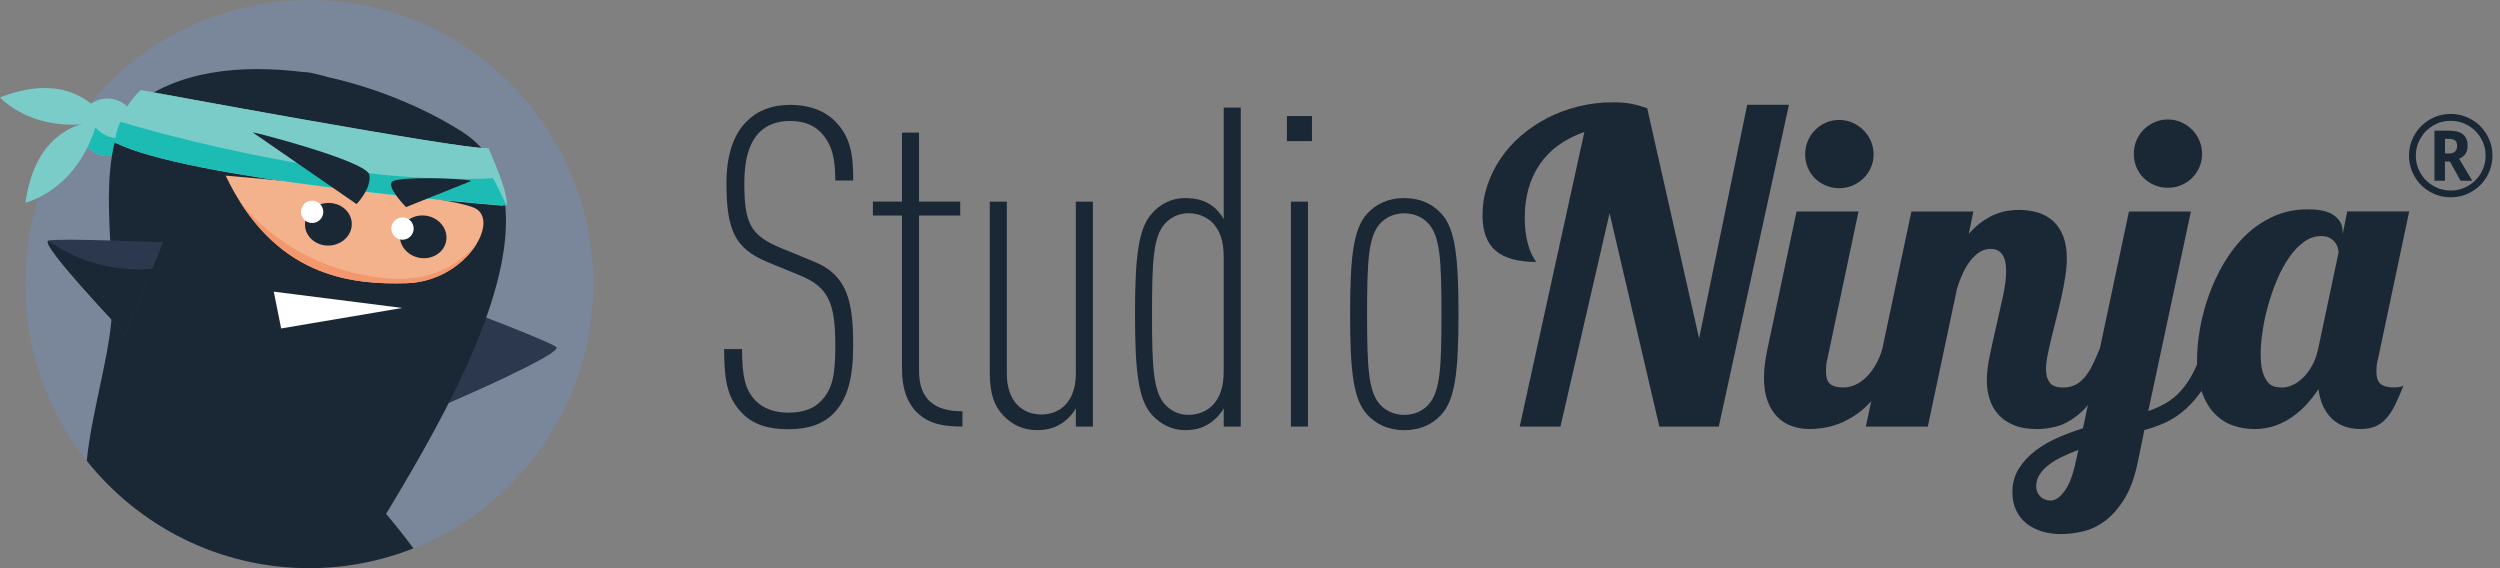 <svg width="308" height="70" viewBox="0 0 308 70" fill="none" xmlns="http://www.w3.org/2000/svg">
<rect x="0" y="0" width="308" height="70" fill="#808080" stroke="none"/>
<path d="M38.103 70C57.434 70 73.103 54.33 73.103 35C73.103 15.67 57.434 0 38.103 0C18.773 0 3.104 15.67 3.104 35C3.104 54.33 18.773 70 38.103 70Z" fill="#7A8699"/>
<path d="M15.596 18.413C17.076 17.162 17.242 14.925 15.967 13.418C14.693 11.91 12.46 11.703 10.979 12.954C9.5 14.206 9.333 16.442 10.608 17.95C11.883 19.457 14.116 19.665 15.596 18.413Z" fill="#7ACCC8"/>
<path d="M16.095 16.875C14.942 17.243 13.636 17.08 12.609 16.436C11.587 15.792 10.868 14.681 10.705 13.487C10.696 13.412 10.696 13.333 10.686 13.253C9.492 14.537 9.422 16.553 10.602 17.953C11.876 19.46 14.112 19.67 15.591 18.419C16.17 17.929 16.543 17.285 16.711 16.595C16.52 16.707 16.314 16.805 16.095 16.875Z" fill="#1CBBB4"/>
<path d="M55.43 37.413C55.43 37.413 67.512 41.963 68.52 42.742C69.528 43.521 55.309 49.639 55.309 49.639L55.43 37.413Z" fill="#2B384E"/>
<path d="M62.216 25.055C61.787 21.387 60.177 18.293 56.877 16.193C56.583 16.007 56.275 15.82 55.967 15.633C55.888 15.587 55.809 15.54 55.729 15.493C55.435 15.321 55.141 15.148 54.838 14.98C54.815 14.966 54.796 14.957 54.773 14.943C54.455 14.765 54.133 14.593 53.807 14.42C53.709 14.369 53.611 14.317 53.513 14.266C53.233 14.121 52.953 13.977 52.668 13.837C52.603 13.804 52.542 13.771 52.481 13.743C52.159 13.585 51.833 13.431 51.501 13.277C51.375 13.216 51.245 13.16 51.114 13.099C50.871 12.987 50.629 12.88 50.381 12.773C50.237 12.707 50.092 12.647 49.947 12.586C49.658 12.46 49.364 12.339 49.065 12.217C48.897 12.147 48.725 12.082 48.557 12.012C48.361 11.933 48.165 11.858 47.969 11.783C47.689 11.676 47.404 11.569 47.119 11.466C46.923 11.396 46.723 11.321 46.522 11.251C46.307 11.177 46.088 11.102 45.869 11.027C45.729 10.981 45.593 10.934 45.453 10.887C44.959 10.724 44.459 10.57 43.96 10.421C43.937 10.416 43.913 10.407 43.895 10.402C43.629 10.323 43.363 10.248 43.097 10.173C43.013 10.15 42.929 10.127 42.84 10.103C41.986 9.87 41.123 9.66 40.255 9.469C40.217 9.459 40.185 9.422 40.147 9.413C39.233 9.217 38.313 8.876 37.389 8.876C29.689 7.943 21.868 8.601 16.184 13.258V13.277C16.025 13.421 15.848 13.589 15.736 13.762C11.601 20.099 14.387 31.5 13.743 39.261C13.309 44.515 11.256 51.025 10.691 56.77C17.108 64.825 26.997 70 38.103 70C42.635 70 46.961 69.127 50.932 67.564C49.859 66.089 48.641 64.582 47.567 63.308C47.843 62.851 48.127 62.37 48.426 61.88C48.701 61.418 48.986 60.942 49.275 60.452C51.016 57.517 52.99 54.096 54.866 50.47C55.958 48.351 57.017 46.163 57.983 43.96C58.394 43.013 58.791 42.065 59.159 41.118C59.528 40.171 59.878 39.223 60.195 38.281C60.41 37.651 60.611 37.025 60.793 36.405C61.073 35.471 61.32 34.547 61.53 33.633C61.67 33.026 61.796 32.419 61.899 31.822C61.95 31.523 62.001 31.225 62.043 30.931C62.221 29.75 62.319 28.602 62.333 27.487C62.337 27.207 62.333 26.931 62.328 26.661C62.314 26.115 62.277 25.578 62.216 25.055Z" fill="#1A2835"/>
<path d="M27.795 21.635C27.795 21.635 55.814 23.987 58.665 25.727C61.516 27.468 57.26 34.678 50.074 34.893C42.887 35.107 33.694 33.931 27.795 21.635Z" fill="#F3B28C"/>
<path d="M47.484 34.281C35.537 33.115 29.816 25.191 29.466 24.691C35.332 34.132 43.531 35.089 50.074 34.893C54.134 34.771 57.26 32.415 58.693 30.077C56.486 32.648 52.972 34.818 47.484 34.281Z" fill="#F3976D"/>
<path d="M40.602 30.251C42.192 30.163 43.416 28.918 43.336 27.469C43.256 26.02 41.902 24.917 40.312 25.005C38.721 25.093 37.497 26.338 37.577 27.787C37.657 29.236 39.011 30.339 40.602 30.251Z" fill="#1A2835"/>
<path d="M39.807 26.348C39.672 27.095 38.953 27.589 38.206 27.454C37.46 27.319 36.965 26.6 37.1 25.853C37.236 25.107 37.954 24.612 38.701 24.747C39.448 24.883 39.947 25.601 39.807 26.348Z" fill="white"/>
<path d="M54.969 29.694C54.708 31.122 53.228 32.046 51.665 31.761C50.097 31.477 49.038 30.091 49.299 28.663C49.56 27.235 51.039 26.311 52.603 26.595C54.166 26.88 55.226 28.266 54.969 29.694Z" fill="#1A2835"/>
<path d="M50.942 28.406C50.806 29.153 50.088 29.648 49.341 29.512C48.594 29.377 48.1 28.658 48.235 27.912C48.37 27.165 49.089 26.67 49.836 26.805C50.583 26.941 51.077 27.66 50.942 28.406Z" fill="white"/>
<path d="M60.177 18.279C57.293 18.485 17.346 11.093 17.346 11.093C14.336 13.874 14.154 17.556 14.154 17.556C23.142 22.078 58.455 25.065 61.945 25.345C61.969 23.002 60.177 18.279 60.177 18.279Z" fill="#7ACCC8"/>
<path d="M14.826 15.008C14.201 16.324 14.154 17.556 14.154 17.556C23.142 22.078 58.921 25.065 62.412 25.345C62.421 24.43 61.684 23.147 61.353 21.924C42.971 23.049 19.488 16.394 14.826 15.008Z" fill="#1CBBB4"/>
<path d="M17.346 11.093C17.346 11.093 55.673 18.294 60.177 18.279C60.177 18.279 62.734 23.781 62.412 25.345C62.412 25.345 60.009 19.945 58.889 19.358L17.346 11.093Z" fill="#7ACCC8"/>
<path d="M13.02 14.831C13.02 14.831 9.567 8.241 0 12.007C0 12.007 4.447 16.949 13.02 14.831Z" fill="#7ACCC8"/>
<path d="M11.966 14.985C11.966 14.985 4.527 14.779 3.141 24.967C3.141 24.967 9.628 23.497 11.966 14.985Z" fill="#7ACCC8"/>
<path d="M31.117 16.301C31.108 16.207 45.215 19.847 45.505 21.541C45.794 23.235 43.927 25.144 43.927 25.144L31.117 16.301Z" fill="#1A2835"/>
<path d="M50.022 25.513C50.022 25.513 47.553 23.011 48.319 22.372C49.084 21.733 56.733 21.924 58.077 22.288L50.022 25.513Z" fill="#1A2835"/>
<path d="M49.555 37.94L33.73 35.933L34.636 40.465L49.555 37.94Z" fill="white"/>
<path d="M20.099 29.848C20.099 29.848 7.201 29.316 5.969 29.638C4.737 29.96 15.433 41.151 15.433 41.151L20.099 29.848Z" fill="#2B384E"/>
<path d="M18.759 33.096C14.265 33.535 9.622 32.284 5.949 29.657C4.908 30.142 15.432 41.151 15.432 41.151L18.759 33.096Z" fill="#1A2835"/>
<path d="M102.681 50.951C101.412 52.22 99.643 52.883 97.104 52.883C94.729 52.883 92.853 52.332 91.476 50.951C89.763 49.182 89.213 47.362 89.213 43.004H91.42C91.42 46.373 91.808 48.081 93.133 49.406C94.015 50.288 95.34 50.839 97.109 50.839C99.041 50.839 100.31 50.288 101.141 49.406C102.63 47.917 102.91 45.986 102.91 42.56C102.91 37.371 102.084 35.383 98.602 33.95L94.575 32.294C90.548 30.637 89.498 28.373 89.498 22.521C89.498 19.208 90.324 16.613 91.98 14.961C93.306 13.636 95.07 12.918 97.389 12.918C99.708 12.918 101.584 13.636 102.91 14.961C104.786 16.893 105.117 18.994 105.117 22.246H102.91C102.91 19.54 102.522 17.887 101.253 16.45C100.371 15.456 99.102 14.905 97.333 14.905C95.676 14.905 94.519 15.4 93.632 16.231C92.251 17.556 91.7 19.82 91.7 22.47C91.7 27.436 92.363 28.985 96.283 30.585L100.31 32.242C104.394 33.899 105.112 37.156 105.112 42.509C105.112 46.7 104.394 49.187 102.681 50.951Z" fill="#1A2835"/>
<path d="M112.947 50.788C111.734 49.574 111.127 47.806 111.127 45.542V26.553H107.539V24.841H111.127V16.338H113.223V24.841H118.3V26.553H113.223V45.65C113.223 49.238 115.155 50.671 118.575 50.671V52.547C116.48 52.551 114.497 52.332 112.947 50.788Z" fill="#1A2835"/>
<path d="M132.543 52.551V50.288C132.268 50.895 131.549 51.614 131.106 51.945C130.224 52.608 129.174 52.995 127.793 52.995C126.08 52.995 124.703 52.332 123.653 51.231C122.547 50.125 121.941 48.58 121.941 45.986V24.846H124.041V46.041C124.041 49.411 125.917 51.063 128.292 51.063C130.667 51.063 132.543 49.406 132.543 46.041V24.846H134.643V52.556H132.543V52.551Z" fill="#1A2835"/>
<path d="M150.762 52.551V50.288C150.487 50.895 149.768 51.613 149.325 51.945C148.387 52.663 147.337 52.995 146.011 52.995C144.467 52.995 143.029 52.332 141.928 51.119C140.271 49.299 139.833 45.929 139.833 38.701C139.833 31.472 140.276 28.103 141.928 26.283C142.866 25.233 144.191 24.407 146.011 24.407C147.393 24.407 148.387 24.682 149.325 25.345C149.819 25.676 150.431 26.395 150.762 27.001V13.258H152.862V52.561H150.762V52.551ZM150.762 31.687C150.762 29.643 150.267 28.317 149.325 27.379C148.55 26.661 147.556 26.273 146.399 26.273C145.185 26.273 144.191 26.824 143.529 27.543C142.091 29.143 141.928 32.069 141.928 38.691C141.928 45.313 142.096 48.239 143.529 49.84C144.191 50.559 145.185 51.109 146.399 51.109C147.556 51.109 148.55 50.722 149.325 50.003C150.263 49.065 150.762 47.74 150.762 45.696V31.687Z" fill="#1A2835"/>
<path d="M158.546 17.388V14.299H161.635V17.388H158.546ZM159.04 52.551V24.841H161.14V52.551H159.04Z" fill="#1A2835"/>
<path d="M177.59 51.063C176.54 52.22 175.052 52.995 173.008 52.995C170.964 52.995 169.475 52.22 168.425 51.063C166.768 49.243 166.33 45.929 166.33 38.701C166.33 31.472 166.773 28.159 168.425 26.334C169.475 25.177 170.964 24.402 173.008 24.402C175.052 24.402 176.54 25.177 177.59 26.334C179.247 28.154 179.686 31.467 179.686 38.701C179.686 45.929 179.242 49.238 177.59 51.063ZM175.99 27.547C175.327 26.829 174.333 26.278 173.008 26.278C171.682 26.278 170.688 26.829 170.026 27.547C168.588 29.148 168.425 32.074 168.425 38.696C168.425 45.318 168.588 48.244 170.026 49.845C170.688 50.563 171.682 51.114 173.008 51.114C174.333 51.114 175.327 50.563 175.99 49.845C177.427 48.244 177.59 45.318 177.59 38.696C177.59 32.074 177.422 29.148 175.99 27.547Z" fill="#1A2835"/>
<path d="M220.397 12.913L211.754 52.556H204.432L198.3 26.269L192.248 52.556H187.226L195.197 16.254C192.747 17.117 190.908 18.452 189.686 20.263C188.458 22.073 187.847 24.271 187.847 26.861C187.847 28 187.973 29.041 188.22 29.979C188.472 30.917 188.818 31.682 189.27 32.27C187.012 32.27 185.341 31.808 184.263 30.884C183.185 29.96 182.644 28.509 182.644 26.525C182.644 25.265 182.84 24.052 183.227 22.876C183.614 21.705 184.16 20.599 184.856 19.563C185.551 18.527 186.396 17.584 187.38 16.73C188.365 15.876 189.452 15.143 190.642 14.532C191.832 13.921 193.111 13.445 194.474 13.109C195.836 12.773 197.26 12.605 198.744 12.605C199.57 12.605 200.293 12.661 200.904 12.773C201.516 12.885 202.192 13.071 202.934 13.328L209.328 41.687L215.254 12.913H220.397Z" fill="#1A2835"/>
<path d="M234.113 43.055C233.613 44.487 233.058 45.729 232.442 46.779C231.831 47.829 231.191 48.72 230.529 49.443C229.866 50.167 229.185 50.755 228.485 51.203C227.785 51.651 227.108 51.996 226.455 52.239C225.797 52.481 225.176 52.645 224.579 52.729C223.981 52.813 223.454 52.859 222.987 52.859C222.194 52.859 221.452 52.738 220.761 52.495C220.071 52.253 219.473 51.875 218.965 51.357C218.456 50.839 218.055 50.185 217.761 49.392C217.467 48.599 217.322 47.642 217.322 46.522C217.322 46.037 217.355 45.509 217.425 44.931C217.495 44.352 217.597 43.727 217.737 43.055L221.335 26.054H228.97L225.167 44.063C225.078 44.357 225.027 44.646 224.999 44.931C224.971 45.215 224.961 45.495 224.961 45.771C224.961 46.513 225.134 47.026 225.479 47.311C225.825 47.595 226.366 47.735 227.108 47.735C227.626 47.735 228.13 47.619 228.62 47.385C229.11 47.152 229.563 46.83 229.978 46.415C230.393 45.999 230.762 45.505 231.089 44.926C231.415 44.347 231.686 43.722 231.891 43.05H234.113V43.055ZM230.827 19.017C230.827 19.605 230.715 20.151 230.491 20.659C230.267 21.168 229.959 21.607 229.572 21.98C229.185 22.349 228.737 22.643 228.228 22.862C227.719 23.077 227.173 23.184 226.585 23.184C225.997 23.184 225.451 23.077 224.943 22.862C224.434 22.647 223.991 22.353 223.608 21.98C223.23 21.611 222.931 21.168 222.717 20.659C222.502 20.151 222.395 19.605 222.395 19.017C222.395 18.429 222.502 17.883 222.717 17.374C222.931 16.865 223.23 16.417 223.608 16.03C223.986 15.643 224.434 15.335 224.943 15.111C225.451 14.887 225.997 14.775 226.585 14.775C227.173 14.775 227.719 14.887 228.228 15.111C228.737 15.335 229.185 15.643 229.572 16.03C229.959 16.417 230.267 16.865 230.491 17.374C230.715 17.883 230.827 18.429 230.827 19.017Z" fill="#1A2835"/>
<path d="M260.867 43.055C260.125 45.23 259.327 46.961 258.473 48.254C257.619 49.546 256.756 50.535 255.888 51.217C255.015 51.898 254.161 52.342 253.326 52.551C252.49 52.757 251.716 52.864 251.011 52.864C249.84 52.864 248.855 52.696 248.062 52.36C247.268 52.024 246.629 51.576 246.148 51.016C245.663 50.456 245.318 49.817 245.098 49.103C244.884 48.389 244.776 47.651 244.776 46.891C244.776 45.995 244.902 44.945 245.15 43.745C245.402 42.546 245.672 41.319 245.966 40.059C246.26 38.799 246.531 37.586 246.783 36.41C247.035 35.238 247.156 34.225 247.156 33.381C247.156 31.57 246.517 30.665 245.243 30.665C244.758 30.665 244.31 30.796 243.899 31.052C243.484 31.309 243.106 31.659 242.76 32.102C242.415 32.541 242.102 33.059 241.827 33.656C241.552 34.254 241.309 34.883 241.104 35.56L237.506 52.561H229.871L235.485 26.064H243.12L242.55 28.808C243.12 28.168 243.684 27.655 244.244 27.267C244.804 26.88 245.355 26.581 245.887 26.376C246.424 26.171 246.928 26.031 247.399 25.961C247.875 25.891 248.318 25.858 248.734 25.858C249.578 25.858 250.362 25.97 251.09 26.194C251.814 26.418 252.439 26.773 252.966 27.253C253.494 27.739 253.9 28.36 254.194 29.116C254.488 29.876 254.632 30.782 254.632 31.831C254.632 32.541 254.567 33.301 254.436 34.123C254.306 34.944 254.147 35.779 253.956 36.633C253.764 37.487 253.564 38.337 253.349 39.181C253.134 40.026 252.929 40.838 252.742 41.613C252.551 42.388 252.392 43.111 252.262 43.773C252.131 44.436 252.066 45.02 252.066 45.519C252.066 46.172 252.215 46.709 252.518 47.124C252.822 47.539 253.377 47.745 254.189 47.745C254.758 47.745 255.258 47.633 255.692 47.409C256.121 47.185 256.513 46.867 256.858 46.452C257.204 46.037 257.516 45.542 257.801 44.964C258.086 44.385 258.366 43.75 258.641 43.059H260.867V43.055Z" fill="#1A2835"/>
<path d="M263.406 56.793C263.028 58.693 262.477 60.228 261.763 61.399C261.049 62.571 260.251 63.485 259.383 64.143C258.515 64.801 257.596 65.24 256.639 65.464C255.682 65.688 254.763 65.8 253.881 65.8C253.069 65.8 252.308 65.693 251.59 65.478C250.876 65.263 250.246 64.941 249.7 64.521C249.158 64.097 248.724 63.565 248.407 62.916C248.09 62.267 247.926 61.516 247.926 60.653C247.926 59.547 248.188 58.576 248.715 57.741C249.242 56.905 249.924 56.168 250.759 55.529C251.594 54.889 252.532 54.348 253.568 53.9C254.604 53.452 255.622 53.074 256.62 52.761L262.286 26.059H269.92L264.666 50.643C265.478 50.367 266.21 50.036 266.864 49.649C267.517 49.261 268.119 48.767 268.66 48.174C269.202 47.577 269.696 46.867 270.135 46.041C270.574 45.215 270.984 44.221 271.362 43.064H273.588C273.052 44.823 272.422 46.289 271.684 47.465C270.952 48.636 270.168 49.597 269.328 50.349C268.492 51.1 267.634 51.674 266.752 52.071C265.87 52.467 265.02 52.771 264.19 52.976L263.406 56.793ZM256.056 55.426C255.365 55.683 254.707 55.967 254.077 56.266C253.447 56.569 252.896 56.901 252.42 57.26C251.944 57.624 251.566 58.025 251.282 58.464C250.997 58.903 250.857 59.393 250.857 59.925C250.857 60.116 250.89 60.312 250.96 60.522C251.03 60.727 251.142 60.919 251.296 61.091C251.45 61.264 251.641 61.404 251.865 61.507C252.089 61.609 252.355 61.661 252.668 61.661C253.218 61.661 253.778 61.278 254.348 60.508C254.917 59.743 255.374 58.553 255.72 56.952L256.056 55.426ZM271.297 18.965C271.297 19.553 271.185 20.099 270.961 20.608C270.737 21.117 270.434 21.555 270.056 21.929C269.678 22.297 269.23 22.591 268.721 22.811C268.212 23.025 267.666 23.133 267.078 23.133C266.49 23.133 265.944 23.025 265.436 22.811C264.927 22.596 264.484 22.302 264.101 21.929C263.723 21.56 263.424 21.117 263.21 20.608C262.995 20.099 262.888 19.553 262.888 18.965C262.888 18.377 262.995 17.827 263.21 17.309C263.424 16.791 263.723 16.343 264.101 15.965C264.479 15.587 264.927 15.283 265.436 15.059C265.944 14.835 266.49 14.723 267.078 14.723C267.666 14.723 268.212 14.835 268.721 15.059C269.23 15.283 269.673 15.587 270.056 15.965C270.434 16.343 270.737 16.791 270.961 17.309C271.185 17.827 271.297 18.377 271.297 18.965Z" fill="#1A2835"/>
<path d="M293.006 44.063C292.917 44.357 292.861 44.646 292.824 44.931C292.791 45.215 292.772 45.495 292.772 45.771C292.772 46.513 292.95 47.026 293.304 47.311C293.659 47.595 294.205 47.735 294.947 47.735C295.19 47.735 295.404 47.717 295.596 47.684C295.787 47.651 295.96 47.591 296.114 47.502C295.75 48.417 295.404 49.21 295.078 49.882C294.751 50.554 294.387 51.109 293.99 51.553C293.594 51.991 293.141 52.318 292.632 52.537C292.124 52.752 291.522 52.859 290.836 52.859C289.37 52.859 288.19 52.435 287.289 51.581C286.393 50.727 285.838 49.513 285.632 47.945C285.236 48.547 284.774 49.145 284.246 49.733C283.719 50.321 283.136 50.843 282.487 51.31C281.838 51.777 281.12 52.15 280.326 52.435C279.533 52.719 278.67 52.859 277.741 52.859C276.826 52.859 275.944 52.715 275.1 52.421C274.255 52.127 273.504 51.646 272.85 50.969C272.192 50.297 271.67 49.415 271.273 48.328C270.876 47.241 270.676 45.911 270.676 44.343C270.676 43.134 270.797 41.841 271.04 40.46C271.282 39.079 271.651 37.702 272.15 36.321C272.65 34.939 273.275 33.619 274.026 32.349C274.778 31.08 275.655 29.96 276.668 28.985C277.676 28.009 278.819 27.235 280.098 26.656C281.376 26.077 282.781 25.788 284.316 25.788C285.819 25.788 286.906 26.045 287.588 26.563C288.269 27.081 288.61 27.72 288.61 28.476V28.863L289.179 26.045H296.814L293.006 44.063ZM288.115 31.099C288.115 30.945 288.082 30.749 288.012 30.515C287.942 30.282 287.826 30.058 287.662 29.843C287.499 29.629 287.28 29.447 287.004 29.302C286.729 29.157 286.374 29.083 285.945 29.083C285.203 29.083 284.498 29.325 283.836 29.806C283.173 30.291 282.562 30.931 282.011 31.733C281.46 32.536 280.966 33.446 280.536 34.463C280.107 35.481 279.738 36.531 279.435 37.609C279.132 38.687 278.903 39.746 278.749 40.791C278.595 41.837 278.516 42.77 278.516 43.601C278.516 44.618 278.609 45.402 278.8 45.957C278.992 46.508 279.22 46.919 279.486 47.185C279.752 47.451 280.042 47.609 280.354 47.665C280.667 47.717 280.942 47.745 281.18 47.745C281.577 47.745 281.997 47.647 282.436 47.446C282.874 47.245 283.299 46.956 283.705 46.564C284.111 46.177 284.48 45.687 284.816 45.103C285.152 44.52 285.408 43.834 285.581 43.059L288.115 31.099Z" fill="#1A2835"/>
<path d="M296.791 19.175C296.791 18.265 297.02 17.411 297.472 16.613C297.93 15.815 298.555 15.19 299.353 14.728C300.151 14.266 301.01 14.037 301.929 14.037C302.839 14.037 303.693 14.266 304.491 14.719C305.289 15.171 305.914 15.801 306.376 16.599C306.838 17.397 307.067 18.256 307.067 19.175C307.067 20.071 306.848 20.916 306.404 21.705C305.961 22.493 305.345 23.123 304.547 23.595C303.749 24.066 302.876 24.304 301.929 24.304C300.986 24.304 300.118 24.071 299.32 23.599C298.522 23.128 297.902 22.498 297.458 21.709C297.015 20.925 296.791 20.081 296.791 19.175ZM297.631 19.175C297.631 19.95 297.822 20.669 298.21 21.331C298.592 21.994 299.12 22.517 299.782 22.899C300.45 23.282 301.164 23.473 301.929 23.473C302.704 23.473 303.422 23.277 304.09 22.89C304.757 22.503 305.275 21.975 305.658 21.317C306.036 20.659 306.227 19.945 306.227 19.175C306.227 18.41 306.036 17.696 305.648 17.029C305.266 16.361 304.738 15.839 304.071 15.456C303.404 15.073 302.69 14.882 301.929 14.882C301.164 14.882 300.454 15.069 299.796 15.447C299.138 15.825 298.611 16.347 298.224 17.01C297.827 17.677 297.631 18.401 297.631 19.175ZM304.01 17.962C304.01 18.741 303.66 19.273 302.965 19.553L304.584 22.265H303.142L301.831 19.903H301.215V22.265H299.922V16.095H301.71C302.503 16.095 303.082 16.249 303.45 16.562C303.828 16.87 304.01 17.337 304.01 17.962ZM301.22 18.909H301.691C302.027 18.909 302.284 18.83 302.456 18.671C302.629 18.513 302.718 18.284 302.718 17.99C302.718 17.663 302.634 17.435 302.47 17.304C302.302 17.173 302.041 17.108 301.682 17.108H301.224V18.909H301.22Z" fill="#1A2835"/>
</svg>
